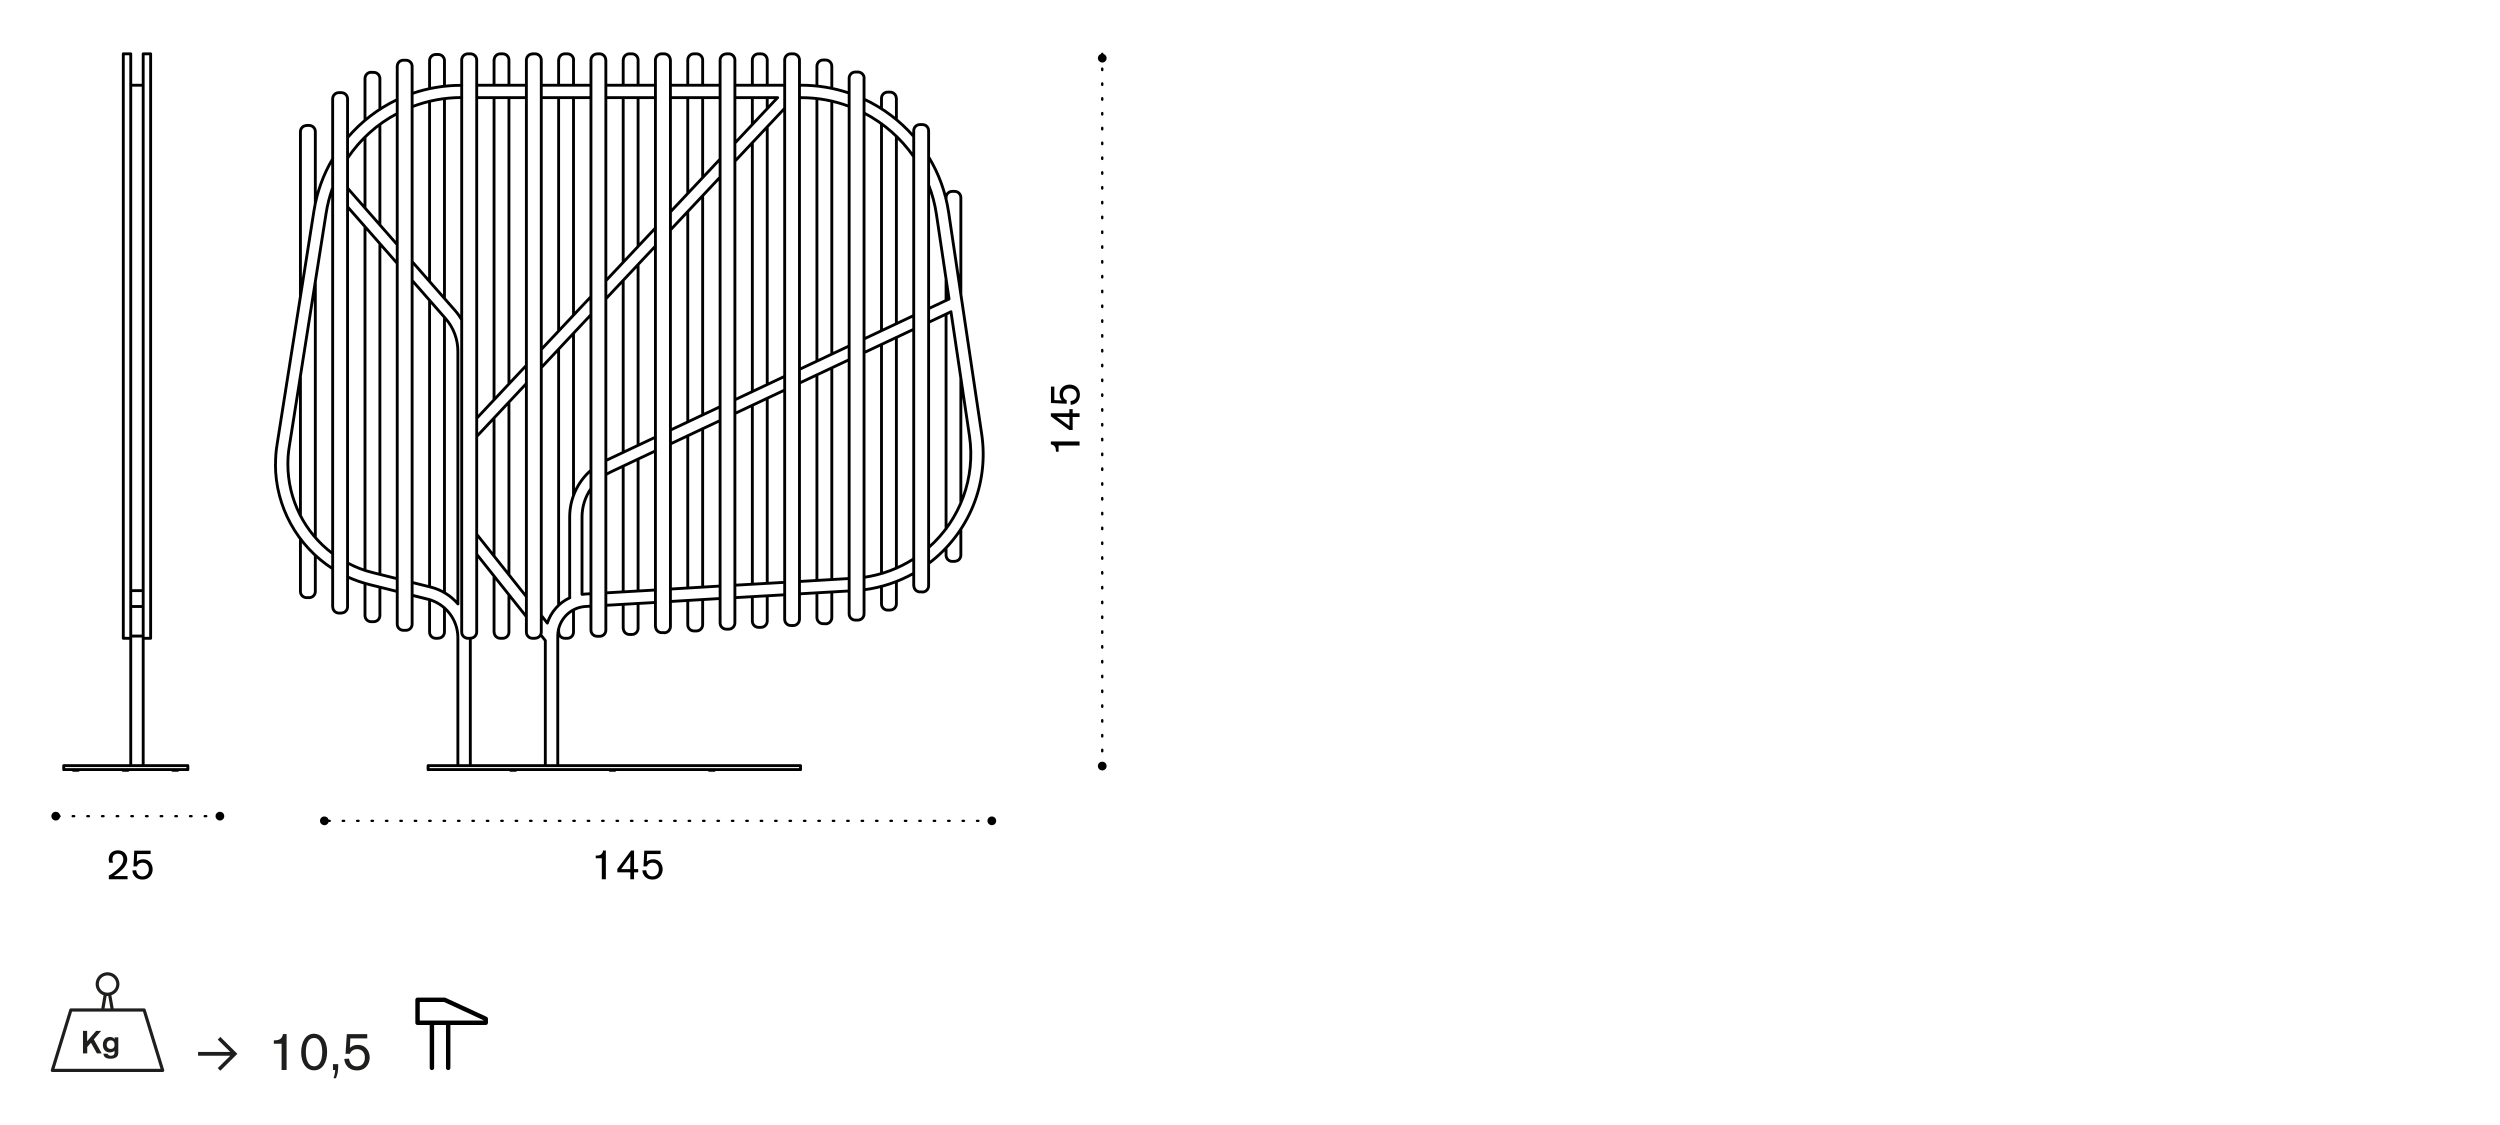 <?xml version="1.0" encoding="utf-8"?>
<!-- Generator: Adobe Illustrator 25.3.1, SVG Export Plug-In . SVG Version: 6.00 Build 0)  -->
<svg version="1.1" id="Livello_1" xmlns="http://www.w3.org/2000/svg" xmlns:xlink="http://www.w3.org/1999/xlink" x="0px" y="0px"
	 width="235px" height="105.79px" viewBox="0 0 235 105.79" style="enable-background:new 0 0 235 105.79;" xml:space="preserve">
<style type="text/css">
	.st0{fill:none;}
	.st1{fill:none;stroke:#000000;stroke-width:0.27;stroke-linecap:round;stroke-linejoin:round;}
	.st2{fill:none;stroke:#000000;stroke-width:0.216;stroke-linecap:round;stroke-linejoin:round;stroke-dasharray:0.136,1.219;}
	.st3{fill:none;stroke:#000000;stroke-width:0.216;stroke-linecap:round;stroke-linejoin:round;stroke-dasharray:0.148,1.231;}
	.st4{fill:none;stroke:#000000;stroke-width:0.224;stroke-linecap:round;stroke-linejoin:round;stroke-dasharray:0.135,1.257;}
	.st5{fill:none;stroke:#000000;stroke-width:0.416;stroke-linecap:round;stroke-linejoin:round;}
	.st6{fill:none;stroke:#1E1E1C;stroke-width:0.3;stroke-linecap:round;stroke-linejoin:round;}
	.st7{fill:#1E1E1C;}
</style>
<polygon class="st0" points="13.46,5.06 13.46,8.01 12.29,8.01 12.29,5.06 11.59,5.06 11.59,8.1 11.59,60.09 12.21,60.09 
	12.21,71.9 5.99,71.9 5.99,72.41 17.66,72.41 17.66,71.97 13.46,71.97 13.46,60 14.16,60 14.16,5.06 "/>
<g>
	<path class="st0" d="M28.24,55.38c0,0-0.06,0.57,0.18,0.7c0.24,0.14,0.52,0.16,0.52,0.16l0.57-0.22l0.13-0.37v-0.52l-0.02-1.09
		h-1.39L28.24,55.38z"/>
	<path class="st0" d="M31.28,56.76c0,0-0.06,0.57,0.18,0.7c0.24,0.14,0.52,0.17,0.52,0.17l0.57-0.22l0.13-0.37v-0.52l-0.02-1.09
		h-1.39L31.28,56.76z"/>
	<path class="st0" d="M34.31,57.62c0,0-0.06,0.57,0.18,0.7c0.24,0.14,0.52,0.16,0.52,0.16l0.57-0.22l0.13-0.37v-0.52l-0.02-1.09
		H34.3L34.31,57.62z"/>
	<path class="st0" d="M37.34,58.38c0,0-0.06,0.56,0.18,0.7c0.24,0.14,0.52,0.17,0.52,0.17l0.57-0.22l0.13-0.37v-0.52l-0.02-1.09
		h-1.39L37.34,58.38z"/>
	<path class="st0" d="M40.38,59.08c0,0-0.06,0.57,0.18,0.7c0.24,0.14,0.52,0.16,0.52,0.16l0.57-0.22l0.13-0.37v-0.52l-0.02-1.09
		h-1.39L40.38,59.08z"/>
	<path class="st0" d="M43.41,59.16c0,0-0.06,0.57,0.18,0.7c0.24,0.14,0.52,0.17,0.52,0.17l0.57-0.22l0.13-0.37v-0.52l-0.02-1.09
		h-1.39L43.41,59.16z"/>
	<path class="st0" d="M46.45,59.16c0,0-0.06,0.57,0.18,0.7c0.24,0.14,0.52,0.17,0.52,0.17l0.57-0.22l0.13-0.37v-0.52l-0.02-1.09
		h-1.39L46.45,59.16z"/>
	<path class="st0" d="M49.48,59.16c0,0-0.06,0.57,0.18,0.7c0.24,0.14,0.52,0.17,0.52,0.17l0.57-0.22l0.13-0.37v-0.52l-0.02-1.09
		h-1.39L49.48,59.16z"/>
	<path class="st0" d="M52.52,59.16c0,0-0.06,0.57,0.18,0.7c0.24,0.14,0.52,0.17,0.52,0.17l0.57-0.22l0.13-0.37v-0.52l-0.02-1.09
		h-1.39L52.52,59.16z"/>
	<path class="st0" d="M55.55,58.99c0,0-0.06,0.57,0.18,0.7c0.24,0.14,0.52,0.16,0.52,0.16l0.57-0.22l0.13-0.37v-0.52l-0.02-1.09
		h-1.39L55.55,58.99z"/>
	<path class="st0" d="M58.59,58.79c0,0-0.06,0.56,0.18,0.7c0.24,0.14,0.52,0.17,0.52,0.17l0.57-0.22l0.13-0.37v-0.52l-0.02-1.09
		h-1.39L58.59,58.79z"/>
	<path class="st0" d="M61.62,58.7c0,0-0.06,0.57,0.18,0.7c0.24,0.14,0.52,0.17,0.52,0.17l0.57-0.22l0.13-0.37v-0.52L63,57.37h-1.39
		L61.62,58.7z"/>
	<path class="st0" d="M64.66,58.45c0,0-0.06,0.57,0.18,0.7c0.24,0.14,0.52,0.17,0.52,0.17l0.57-0.22l0.13-0.37v-0.52l-0.02-1.09
		h-1.39L64.66,58.45z"/>
	<path class="st0" d="M67.69,58.21c0,0-0.06,0.57,0.18,0.7c0.24,0.14,0.52,0.17,0.52,0.17l0.57-0.22l0.13-0.37v-0.52l-0.02-1.09
		h-1.39L67.69,58.21z"/>
	<path class="st0" d="M70.72,58.21c0,0-0.06,0.57,0.18,0.7c0.24,0.14,0.52,0.17,0.52,0.17l0.57-0.22l0.13-0.37v-0.52l-0.02-1.09
		h-1.39L70.72,58.21z"/>
	<path class="st0" d="M73.76,57.94c0,0-0.06,0.56,0.18,0.7c0.24,0.14,0.52,0.17,0.52,0.17l0.57-0.22l0.13-0.37V57.7l-0.02-1.09
		h-1.39L73.76,57.94z"/>
	<path class="st0" d="M76.79,57.82c0,0-0.06,0.57,0.18,0.7c0.24,0.14,0.52,0.16,0.52,0.16l0.57-0.22l0.13-0.37v-0.52l-0.02-1.09
		h-1.39L76.79,57.82z"/>
	<path class="st0" d="M79.83,57.47c0,0-0.06,0.56,0.18,0.7c0.24,0.14,0.52,0.17,0.52,0.17l0.57-0.22l0.13-0.37v-0.52l-0.02-1.09
		h-1.39L79.83,57.47z"/>
	<path class="st0" d="M82.86,56.5c0,0-0.06,0.57,0.18,0.7c0.24,0.14,0.52,0.16,0.52,0.16l0.57-0.22l0.13-0.37v-0.52l-0.02-1.09
		h-1.39L82.86,56.5z"/>
	<path class="st0" d="M85.89,54.75c0,0-0.06,0.57,0.18,0.7c0.24,0.14,0.52,0.17,0.52,0.17l0.57-0.22l0.13-0.37v-0.52l-0.01-1.09
		h-1.39L85.89,54.75z"/>
	<path class="st0" d="M88.93,51.9c0,0-0.06,0.57,0.18,0.7c0.24,0.14,0.52,0.16,0.52,0.16l0.57-0.22l0.13-0.37v-0.52l-0.02-1.09
		h-1.39L88.93,51.9z"/>
	<path class="st0" d="M72.12,10.22v-1l0.95-0.01l-0.02,0.03L72.12,10.22z M69.08,13.43V9.24l1.46,0l0.18,0v2.46L69.08,13.43z
		 M66.08,16.65l-0.03,0.04V9.23l1.63,0v5.7L66.08,16.65z M63.02,19.93V9.22l1.64,0v8.96L63.02,19.93z M59.98,23.18V9.22l1.63,0
		v12.21L59.98,23.18z M56.95,26.43V9.21l1.63,0v15.46L56.95,26.43z M53.91,29.67V9.2l1.63,0v18.71L53.91,29.67z M50.76,33.04V9.19
		l1.75,0v21.97L50.76,33.04z M47.84,36.16V9.19l1.52,0v25.35L47.84,36.16z M44.92,39.28V9.18l1.52,0v28.48L44.92,39.28z
		 M43.41,30.07l-1.63-1.88V9.32l0.27-0.04l1.29-0.1h0.19v25.03L43.41,30.07z M41.78,55.92V29.87L42.59,31l0.46,1.43v24.19
		L41.78,55.92z M38.62,54.74V26.27l1.75,1.97v26.92L38.62,54.74z M35.71,53.98V22.99l1.52,1.71v29.7L35.71,53.98z M33.85,53.46
		l-1.06-0.58V19.72l1.52,1.7v32.17L33.85,53.46z M31.27,52.04l-1.63-1.58V26.03l0.17-1.12l0.83-4.78l0.6-2.45l0.14-0.28v34.71
		L31.27,52.04z M27.87,47.55l-0.74-2.41l-0.07-1.93l1.14-7.61l0.04-0.27v13.02L27.87,47.55z M34.31,12.92v6.69l-1.52-1.74v-3.13
		L34.31,12.92z M37.22,10.73v12.23l-1.52-1.74v-9.56L37.22,10.73z M40.37,9.55v17.03l-1.75-2.01V10.16l0.88-0.36l0.55-0.2
		L40.37,9.55z M90.51,28.9l-0.12-0.8l-0.07-0.45v-7.88l0.01-0.67v-0.52l-0.13-0.37L89.63,18c0,0-0.28,0.03-0.52,0.16
		c-0.14,0.08-0.18,0.33-0.18,0.5c-0.03-0.09-0.05-0.18-0.08-0.27c-0.34-1.05-1.37-3.33-1.37-3.33l-0.19-0.25v-1.19h-0.01l0.01-0.78
		v-0.52l-0.13-0.37l-0.57-0.22c0,0-0.28,0.03-0.52,0.16c-0.24,0.14-0.18,0.7-0.18,0.7l0,0.34l-1.63-1.58v-1.03l0.01-0.59V9.21
		l-0.13-0.37l-0.57-0.22c0,0-0.28,0.03-0.52,0.16c-0.24,0.14-0.18,0.7-0.18,0.7l0,0.75h-0.01v0.05l-0.67-0.47l-0.96-0.45V8.49h0
		l0.01-0.62V7.35L81.1,6.98l-0.57-0.21c0,0-0.28,0.03-0.52,0.16c-0.24,0.14-0.18,0.7-0.18,0.7l0,0.86h0v0.22l-1.63-0.35V7.28
		l0.01-0.5V6.26l-0.13-0.37l-0.57-0.22c0,0-0.28,0.03-0.52,0.17c-0.24,0.13-0.18,0.7-0.18,0.7l0,0.14h-0.01v1.44l-1.64-0.06V7.03
		h-0.01l0.01-0.87V5.64l-0.13-0.37l-0.57-0.22c0,0-0.28,0.03-0.52,0.16c-0.24,0.14-0.18,0.7-0.18,0.7l0,1.11h0v0.98h-1.63V7.03
		h-0.01l0.01-0.87V5.64l-0.13-0.37l-0.57-0.22c0,0-0.28,0.03-0.52,0.16c-0.24,0.14-0.18,0.7-0.18,0.7l-0.01,1.11h0v0.98h-1.63V7.03
		h-0.01l0.01-0.87V5.64l-0.13-0.37l-0.57-0.22c0,0-0.28,0.03-0.52,0.16c-0.24,0.14-0.18,0.7-0.18,0.7l-0.01,1.11v0.09l0,0.13h0v0.76
		h-1.63v-1h-0.01l0.02-0.85V5.64l-0.13-0.37l-0.57-0.22c0,0-0.28,0.03-0.52,0.16c-0.24,0.14-0.18,0.7-0.18,0.7l0,1.33h0v0.76h-1.64
		v-1h-0.01l0.01-0.85V5.64l-0.13-0.37l-0.57-0.22c0,0-0.28,0.03-0.52,0.16c-0.24,0.14-0.18,0.7-0.18,0.7l-0.01,1.33v0.76h-1.63v-1
		h-0.01l0.01-0.85V5.64l-0.13-0.37l-0.57-0.22c0,0-0.28,0.03-0.52,0.16c-0.24,0.14-0.18,0.7-0.18,0.7l-0.01,1.33h0.01v0.76h-1.63v-1
		h-0.01l0.01-0.85V5.64l-0.13-0.37l-0.57-0.22c0,0-0.28,0.03-0.52,0.16c-0.24,0.14-0.18,0.7-0.18,0.7l-0.01,1.33h0v0.76h-1.63v-1
		H53.9l0.01-0.85V5.64l-0.13-0.37l-0.57-0.22c0,0-0.28,0.03-0.52,0.16c-0.24,0.14-0.18,0.7-0.18,0.7l0,1.33h0v0.76h-1.75V7.26h0.1
		l0.02-1.09V5.64l-0.13-0.37l-0.57-0.22c0,0-0.28,0.03-0.52,0.16c-0.24,0.14-0.18,0.7-0.18,0.7l-0.01,1.09h-0.11v1h-1.52v-1h-0.01
		l0.01-0.85V5.64l-0.13-0.37l-0.57-0.22c0,0-0.28,0.03-0.52,0.16c-0.24,0.14-0.18,0.7-0.18,0.7l-0.01,1.33h0v0.76h-1.52v-1H44.8
		l0.01-0.85V5.64l-0.13-0.37l-0.57-0.22c0,0-0.28,0.03-0.52,0.16c-0.24,0.14-0.18,0.7-0.18,0.7l-0.01,1.33h0.12v0.76h-0.19
		l-1.56,0.05V7.02h-0.01l0.01-0.77V5.73l-0.13-0.37l-0.57-0.22c0,0-0.28,0.03-0.52,0.17C40.32,5.44,40.38,6,40.38,6l-0.01,1.33h0
		v0.92l-1.2,0.4l-0.01-0.03l-0.33,0.14l-0.21,0.07V7.9h0.1l0.02-1.09V6.29l-0.13-0.37L38.04,5.7c0,0-0.28,0.03-0.52,0.16
		c-0.24,0.14-0.18,0.7-0.18,0.7l0,0.45h-0.12v2.43L36.85,9.6l-1.15,0.77V8.71H35.7l0.01-0.8V7.38l-0.13-0.37L35.01,6.8
		c0,0-0.28,0.03-0.52,0.17c-0.24,0.13-0.18,0.7-0.18,0.7L34.3,8.99h0v2.32l0,0l-1.52,1.46v-2.3h-0.12l0.01-0.66V9.29l-0.13-0.37
		l-0.57-0.22c0,0-0.28,0.03-0.52,0.16c-0.24,0.13-0.18,0.7-0.18,0.7l-0.01,1.33h0.12v3.86L31.22,15l-0.71,1.42l-0.48,1.26
		l-0.39,1.41v-5.47h-0.01l0.01-0.72v-0.52l-0.13-0.37l-0.57-0.21c0,0-0.28,0.02-0.52,0.16c-0.24,0.13-0.18,0.7-0.18,0.7l-0.01,1.33
		h0.01v13.66L27.74,31l-1.85,11.81l0.07,2.11l0.39,1.97l0.7,1.83l1.09,1.81l0.09,0.11v4.2h1.4v-2.71l1.5,1.24l0.25,0.13v2.23h1.4
		v-1.54l0.91,0.45l0.6,0.16v2.01h1.4v-1.65l0.47,0.12l1.05,0.25v2.1h1.4v-1.76l0.36,0.08l1.39,0.44v1.77h1.4v-0.97l0.19,0.14
		l0.61,0.81L43,59.35v1.44l0.05,11.18h-2.8v0.38h35.01v-0.38H44.23V58.85l-0.01-0.01l-0.02-0.68h0.72V40.83l1.52-1.61v18.94h1.4
		V37.73l1.52-1.61v22.04h1.4V34.63l1.75-1.86v25.39h1.4V31.27l1.63-1.73v28.61h1.4V28.05l1.63-1.73v32.15h1.4V24.82l1.63-1.74v35.37
		h1.4V21.6l1.64-1.73v38.6h1.4V18.37l1.63-1.74v40.3h1.4V15.15l1.63-1.73v43.52h1.4V11.92l1.61-1.71l0.03-0.04v46.76h1.4V9.19
		l1.64,0.08v47.66h1.4V9.58l1.58,0.38l0.06,0.03v46.55h1.4V10.68l0.81,0.4l0.82,0.59v43.89h1.4V12.8l1.36,1.49l0.27,0.47v40.08h1.4
		V17.21l0.68,2.49l0.95,6.06v24.95h1.4V29.22L90.51,28.9z"/>
</g>
<path class="st0" d="M91.13,44.42l-0.4,1.93l-0.69,1.55l-0.86,1.45l-1.44,1.73l-1.85,1.44l-2.21,1.11l-1.86,0.51l-1.98,0.21
	L70,54.92l-15.29,0.93L54.7,48.9l0.02-1.16l0.42-1.07l0.41-0.71l0.57-0.72l0.98-0.71l32.26-15.22l1.91,13.06L91.13,44.42z
	 M92.15,39.9l-1.89-12.52l-0.98,0.73L56.95,43.22l-1.43,1.05l-1.47,1.96l-0.48,1.89l0.05,3.08l-0.06,3.78l-0.02,1.32l-1.12,0.61
	L51.69,58l-0.24,0.63l-7.22-8.91l0.29,2.12l0.39,0.38l6.35,7.98v11.95h1.17V59.66l0.22-0.94l0.77-1.06l1.01-0.55l1.41-0.23
	l21.53-1.17l3.85-0.26l1.72-0.36l2.24-0.83l2.5-1.59l1.83-1.81l0.98-1.37l0.77-1.43l0.7-1.92l0.38-1.94l0.09-1.84L92.15,39.9z"/>
<g>
	<path class="st1" d="M8.09,72.34h7.47 M15.56,71.97H8.09 M17.66,72.34h-2.1 M8.09,72.34h-2.1 M8.09,71.97h-2.1 M17.66,71.97h-2.1
		 M13.46,8.49v0.02 M13.46,8.52L13.46,8.52 M13.46,11.46v0.03 M13.46,11.51v0.03 M13.46,11.56v0.04 M13.46,11.62v0.01 M13.46,12.02
		v0.01 M13.46,12.06v0.03 M13.46,12.11v0.02 M13.46,12.19v0.02 M13.46,12.23v0.03 M13.46,12.34v0.05 M13.46,12.64v0.05 M13.46,13.12
		v0.03 M13.46,13.18v0.04 M13.46,13.27v0.03 M13.46,13.33L13.46,13.33 M13.46,14.01v0.06 M13.46,14.24v0.03 M13.46,15.32v0.03
		 M13.46,16.43v0.01 M13.46,16.49v0.05 M13.46,16.58L13.46,16.58 M13.46,17.5v0.01 M13.46,17.54L13.46,17.54 M13.46,17.57
		L13.46,17.57 M13.46,17.61v0.07 M13.46,17.72L13.46,17.72 M13.46,17.75L13.46,17.75 M13.46,17.78L13.46,17.78 M13.46,17.82
		L13.46,17.82 M13.46,17.86L13.46,17.86 M13.46,40.82v0.04 M13.46,40.98V41 M13.46,41.59L13.46,41.59 M13.46,41.67L13.46,41.67
		 M13.46,41.75L13.46,41.75 M13.46,41.82L13.46,41.82 M13.46,41.89L13.46,41.89 M13.46,42.01v0.04 M13.46,42.11v0.02 M13.46,42.2
		L13.46,42.2 M13.46,42.28L13.46,42.28 M13.46,43.06L13.46,43.06 M13.46,43.15L13.46,43.15 M13.46,43.17v0.01 M13.46,43.26v0.04
		 M13.46,43.37v0.01 M13.46,43.45v0.01 M13.46,43.53v0.01 M13.46,43.57v0.01 M13.46,43.61v0.01 M13.46,43.69v0.01 M13.46,43.73
		L13.46,43.73 M13.46,43.9v0.04 M13.46,44v0.03 M13.46,44.09v0.02 M13.46,44.13L13.46,44.13 M13.46,44.17v0.01 M13.46,44.33v0.01
		 M13.46,44.55v0.04 M13.46,44.65v0.02 M13.46,44.7L13.46,44.7 M13.46,44.74v0.01 M13.46,44.82v0.01 M13.46,44.91L13.46,44.91
		 M13.46,44.98v0.01 M13.46,45.22v0.01 M13.46,45.3v0.02 M13.46,45.38v0.01 M13.46,45.42v0.01 M13.46,45.47L13.46,45.47
		 M13.46,45.55v0.01 M13.46,45.63v0.01 M13.46,45.65v0.04 M13.46,45.85v0.04 M13.46,45.91v0.01 M13.46,45.95v0.02 M13.46,46.04v0.01
		 M13.46,46.13L13.46,46.13 M13.46,46.16L13.46,46.16 M13.46,46.2v0.01 M13.46,46.28v0.01 M13.46,46.32L13.46,46.32 M13.46,46.5
		v0.04 M13.46,46.61L13.46,46.61 M13.46,46.69L13.46,46.69 M13.46,46.77v0.01 M13.46,47.01v0.04 M13.46,47.16v0.02 M13.46,47.25
		v0.01 M13.46,47.34L13.46,47.34 M13.46,47.42L13.46,47.42 M13.46,47.64v0.04 M13.46,47.8v0.02 M13.46,47.9L13.46,47.9 M13.46,47.98
		L13.46,47.98 M13.46,48.06L13.46,48.06 M13.46,48.27v0.03 M13.46,49.63v0.03 M13.46,52.97v0.01 M13.46,53v0.05 M13.46,53.05v0.02
		 M13.46,53.11v0.03 M13.46,53.22L13.46,53.22 M13.46,53.32L13.46,53.32 M13.46,53.37L13.46,53.37 M13.46,53.4v0.04 M13.46,53.45
		v0.01 M13.46,53.46L13.46,53.46 M13.46,53.49v0.04 M13.46,53.55L13.46,53.55 M13.46,53.6L13.46,53.6 M13.46,53.63v0.01
		 M13.46,53.67L13.46,53.67 M13.46,53.71v0.01 M13.46,53.73L13.46,53.73 M13.46,53.76L13.46,53.76 M13.46,53.78L13.46,53.78
		 M13.46,53.8v0.03 M13.46,53.85L13.46,53.85 M13.46,53.9L13.46,53.9 M13.46,53.94L13.46,53.94 M13.46,53.98L13.46,53.98
		 M13.46,54.02L13.46,54.02 M13.46,54.06L13.46,54.06 M13.46,54.1v0.01 M13.46,54.13L13.46,54.13 M13.46,54.14v0.02 M13.46,54.17
		v0.01 M13.46,54.21L13.46,54.21 M13.46,54.25L13.46,54.25 M13.46,54.39L13.46,54.39 M13.46,54.41v0.03 M13.46,54.45L13.46,54.45
		 M13.46,54.53L13.46,54.53 M13.46,54.55L13.46,54.55 M12.34,8.01h1.07 M12.33,8.01c-0.02,0-0.04,0.02-0.04,0.05 M12.29,9.37v0.31
		 M12.29,9.68v0.07 M12.29,9.75v0.04 M12.29,9.79v0.32 M12.29,10.11v0.21 M12.29,10.33v0.23 M12.29,10.55v0.33 M12.29,10.88v0.3
		 M12.29,11.18v0.26 M12.29,11.44v0.26 M12.29,14.86v2.89 M12.29,17.75v0.57 M12.29,18.32v1.63 M12.29,40.82v12.09 M13.46,71.97V60
		 M14.16,60h-0.7 M13.46,48.3v0.87 M12.29,56.97L12.29,56.97 M13.46,56.97c0,0.03-0.02,0.05-0.05,0.05 M12.34,57.01
		c-0.02,0-0.04-0.02-0.05-0.04 M12.34,55.52h1.07 M12.29,55.47L12.29,55.47 M12.29,55.48L12.29,55.48 M12.29,55.48L12.29,55.48
		 M12.29,55.49C12.29,55.49,12.29,55.49,12.29,55.49 M12.29,55.49L12.29,55.49 M12.29,55.49L12.29,55.49 M12.32,55.52
		c0.01,0,0.01,0,0.02,0 M12.32,55.52L12.32,55.52 M12.32,55.52C12.31,55.51,12.31,55.51,12.32,55.52 M12.31,55.51
		C12.31,55.51,12.31,55.51,12.31,55.51 M12.31,55.51c-0.01,0-0.01-0.01-0.01-0.01 M12.29,55.49L12.29,55.49 M12.34,57.01h1.07
		 M13.46,18.58v9.5 M52.43,59.76v0.03 M13.41,55.52c0.02,0,0.04-0.02,0.05-0.04 M13.46,46.33v0.15 M13.46,46.54v0.02 M13.46,46.58
		v0.03 M13.46,46.62v0.02 M13.46,46.66v0.03 M13.46,46.7v0.03 M13.46,46.74v0.03 M13.46,46.78v0.01 M13.46,46.82v0.19 M13.46,47.05
		v0.09 M13.46,47.14v0.02 M13.46,47.18v0.03 M13.46,47.22v0.03 M13.46,47.27v0.02 M13.46,47.3v0.03 M13.46,47.35v0.02 M13.46,47.39
		v0.04 M13.46,47.42v0.21 M13.46,47.68v0.1 M13.46,47.82L13.46,47.82 M13.46,47.86v0.03 M13.46,47.9v0.04 M13.46,47.94v0.04
		 M13.46,47.98V48 M13.46,48.02v0.04 M13.46,48.06v0.03 M13.46,48.1v0.18 M13.46,49.18v0.45 M13.46,52.77v0.18 M13.46,52.95v0.02
		 M13.46,53L13.46,53 M13.46,53.05L13.46,53.05 M13.46,53.07v0.02 M13.46,53.1L13.46,53.1 M13.46,53.15v0.03 M13.46,53.18v0.05
		 M13.46,53.23v0.04 M13.46,53.27v0.05 M13.46,53.32v0.05 M13.46,53.39L13.46,53.39 M13.46,53.44L13.46,53.44 M13.46,53.49
		L13.46,53.49 M13.46,53.54v0.02 M13.46,53.56v0.04 M13.46,53.63L13.46,53.63 M13.46,53.65v0.02 M13.46,53.67v0.04 M13.46,53.72
		v0.01 M13.46,53.73v0.02 M13.46,53.76v0.02 M13.46,53.78v0.02 M13.46,53.88v0.02 M13.46,53.91v0.01 M13.46,53.95v0.03 M13.46,53.99
		V54 M13.46,54.03v0.03 M13.46,54.06v0.02 M13.46,54.11v0.03 M13.46,54.14L13.46,54.14 M13.46,54.19v0.02 M13.46,54.21v0.02
		 M13.46,54.25v0.03 M13.46,54.29v0.02 M13.46,54.32L13.46,54.32 M12.29,55.48L12.29,55.48 M13.46,54.36v0.02 M13.46,54.39v0.01
		 M13.46,54.47v0.06 M13.46,54.54v0.01 M13.46,54.56v0.04 M12.33,8.01L12.33,8.01 M12.29,20.12v7.98 M12.29,52.91L12.29,52.91
		 M12.29,9.75L12.29,9.75 M12.29,14.84v0.03 M12.29,19.96v0.17 M12.29,28.1v12.72 M13.44,59.79h-0.03 M12.34,59.79h1.07
		 M12.34,59.79h-0.01 M12.3,59.79L12.3,59.79 M12.3,59.79L12.3,59.79 M12.3,59.79L12.3,59.79 M12.3,59.79L12.3,59.79 M12.29,59.79
		L12.29,59.79 M12.29,59.79L12.29,59.79 M12.29,59.81v12.16 M13.44,59.79h0.01 M12.29,59.79L12.29,59.79 M12.3,59.79h0.02 M11.59,60
		h0.7 M11.59,59.81V60 M12.29,59.81v-0.34 M11.59,59.47v0.34 M12.29,59.47v-0.34 M11.59,59.14v0.34 M12.29,59.14V58.8 M11.59,58.8
		v0.34 M12.29,58.8v-0.51 M11.59,58.29v0.51 M12.29,6.77V5.65 M11.59,5.65v1.12 M12.29,5.65V5.06 M11.59,5.06v0.58 M12.29,5.06h-0.7
		 M12.29,58.29v-0.59 M11.59,57.71v0.59 M12.29,57.71v-2.06 M12.29,9.37V7.35 M11.59,7.35v4.35 M11.59,55.64v2.06 M12.29,7.35V6.77
		 M11.59,6.77v0.58 M12.29,55.64v-0.58 M11.59,55.06v0.58 M12.29,55.06v-2.14 M12.29,14.84v-2.55 M11.59,12.29v42.77 M12.29,12.29
		v-0.58 M11.59,11.71v0.58 M13.46,59.64V60 M14.16,60v-0.36 M13.46,59.31v0.34 M14.16,59.64v-0.34 M13.46,58.97v0.34 M14.16,59.31
		v-0.34 M13.46,58.63v0.34 M14.16,58.97v-0.34 M13.46,5.06v0.58 M14.16,5.06h-0.7 M14.16,5.64V5.06 M13.46,58.05v0.59 M14.16,58.63
		v-0.59 M14.16,6.22v2.43 M14.16,57.35v0.7 M13.46,58.05v-0.7 M13.46,8.36V6.22 M13.46,5.64v0.58 M14.16,6.22V5.64 M13.46,5.64
		L13.46,5.64 M13.46,56.76v0.58 M14.16,57.35v-0.58 M13.46,56.76v-2.15 M13.46,11.29V9.24 M14.16,9.24v8.75 M14.16,52.77v4
		 M13.46,8.66v0.58 M14.16,9.24V8.66 M13.46,52.18v0.58 M14.16,52.77v-0.58 M13.46,52.18v-2.53 M14.16,18.58v33.6 M13.46,17.99v0.59
		 M14.16,18.58v-0.59 M17.66,71.97v0.38 M13.46,53.49v-0.02 M13.46,53.44L13.46,53.44 M13.46,53.39v-0.02 M13.46,53.15L13.46,53.15
		 M13.46,53.1L13.46,53.1 M13.46,53v-0.01 M13.46,49.18v-0.01 M13.46,48.1v-0.02 M13.46,48.02V48 M13.46,47.94L13.46,47.94
		 M13.46,47.86v-0.03 M13.46,47.8v-0.02 M13.46,47.39v-0.02 M13.46,47.3v-0.02 M13.46,47.22L13.46,47.22 M13.46,47.14L13.46,47.14
		 M13.46,46.82V46.8 M13.46,46.74v-0.01 M13.46,46.66v-0.02 M13.46,46.58v-0.02 M13.46,46.5v-0.01 M13.46,46.33L13.46,46.33
		 M13.46,46.26v-0.03 M13.46,46.17L13.46,46.17 M13.46,46.09v-0.02 M13.46,46.01v-0.04 M13.46,45.93L13.46,45.93 M13.46,45.6
		L13.46,45.6 M13.46,45.52v-0.01 M13.46,45.44L13.46,45.44 M13.46,45.36v-0.02 M13.46,45.2v-0.02 M13.46,45.03v-0.01 M13.46,44.95
		v-0.02 M13.46,44.87v-0.01 M13.46,44.79v-0.03 M13.46,44.71L13.46,44.71 M13.46,44.63V44.6 M13.46,44.55v-0.01 M13.46,44.39v-0.02
		 M13.46,44.31v-0.01 M13.46,44.22v-0.03 M13.46,44.14L13.46,44.14 M13.46,44.06v-0.03 M13.46,43.98v-0.01 M13.46,43.74v-0.01
		 M13.46,43.66v-0.03 M13.46,43.5v-0.01 M13.46,43.42V43.4 M13.46,43.34v-0.02 M13.46,43.11v-0.02 M13.46,42.95v-0.01 M13.46,41.78
		v-0.03 M13.46,41.71v-0.03 M13.46,41.63V41.6 M13.46,41.56v-0.03 M13.46,41.26v-0.03 M13.46,41.18v-0.03 M13.46,41.11v-0.03
		 M13.46,41.04v-0.03 M13.46,40.96v-0.03 M13.46,40.89v-0.04 M13.46,8.36v0.14 M13.46,8.51L13.46,8.51 M13.46,8.52v0.14
		 M13.46,11.29v0.15 M13.46,11.49L13.46,11.49 M13.46,11.54v0.01 M13.46,11.6L13.46,11.6 M13.46,11.63v0.39 M13.46,12.03v0.01
		 M13.46,12.08v0.02 M13.46,12.13v0.06 M13.46,12.21L13.46,12.21 M13.46,12.26v0.02 M13.46,12.28v0.05 M13.46,12.39v0.24
		 M13.46,12.68v0.43 M13.46,13.15v0.03 M13.46,13.22v0.05 M13.46,13.3v0.03 M13.46,13.34v0.67 M13.46,14.07v0.17 M13.46,14.27
		L13.46,14.27 M13.46,14.3v0.1 M13.46,14.43v0.85 M13.46,15.3v0.02 M13.46,15.35L13.46,15.35 M13.46,15.36v0.06 M13.46,15.42v0.07
		 M13.46,15.51v0.05 M13.46,15.58v0.75 M13.46,16.34v0.05 M13.46,16.41v0.02 M13.46,16.45v0.02 M13.46,16.53L13.46,16.53
		 M13.46,16.55v0.02 M13.46,16.58v0.03 M13.46,16.62v0.06 M13.46,16.69v0.7 M13.46,17.4v0.06 M13.46,17.47v0.03 M13.46,17.51v0.03
		 M13.46,17.55v0.02 M13.46,17.58v0.03 M13.46,17.68v0.03 M13.46,17.72v0.03 M13.46,17.76v0.03 M13.46,17.79v0.03 M13.46,17.83v0.03
		 M13.46,17.86v0.03 M13.46,17.89V18 M13.46,28.08v12.74 M13.46,40.89v0.04 M13.46,40.96v0.02 M13.46,41L13.46,41 M13.46,41.04v0.04
		 M13.46,41.11v0.05 M13.46,41.18v0.04 M13.46,41.26v0.27 M13.46,41.56v0.04 M13.46,41.6L13.46,41.6 M13.46,41.63v0.03 M13.46,41.67
		L13.46,41.67 M13.46,41.71v0.04 M13.46,41.75L13.46,41.75 M13.46,41.78v0.03 M13.46,41.82v0.07 M13.46,41.9v0.11 M13.46,42.05v0.06
		 M13.46,42.13v0.07 M13.46,42.21v0.04 M13.46,42.25v0.03 M13.46,42.28v0.65 M13.46,42.95v0.11 M13.46,43.07v0.02 M13.46,43.11v0.04
		 M13.46,43.15v0.03 M13.46,43.19v0.08 M13.46,43.3v0.02 M13.46,43.34v0.03 M13.46,43.38v0.02 M13.46,43.42v0.03 M13.46,43.46v0.02
		 M13.46,43.5v0.03 M13.46,43.54v0.03 M13.46,43.58v0.03 M13.46,43.62v0.01 M13.46,43.66v0.03 M13.46,43.7v0.03 M13.46,43.74v0.16
		 M13.46,43.94v0.03 M13.46,43.98V44 M13.46,44.02v0.01 M13.46,44.06v0.02 M13.46,44.1v0.03 M13.46,44.14v0.02 M13.46,44.18v0.01
		 M13.46,44.22v0.07 M13.46,44.31v0.03 M13.46,44.35v0.02 M13.46,44.39v0.15 M13.46,44.55L13.46,44.55 M13.46,44.59v0.01
		 M13.46,44.63v0.02 M13.46,44.67v0.03 M13.46,44.71v0.03 M13.46,44.75v0.01 M13.46,44.79v0.03 M13.46,44.83v0.03 M13.46,44.87v0.04
		 M13.46,44.91v0.03 M13.46,44.95v0.03 M13.46,44.99v0.03 M13.46,45.03v0.14 M13.46,45.2v0.03 M13.46,45.24v0.07 M13.46,45.32v0.02
		 M13.46,45.36v0.02 M13.46,45.4v0.03 M13.46,45.44v0.03 M13.46,45.48v0.03 M13.46,45.52v0.03 M13.46,45.56v0.03 M13.46,45.6v0.03
		 M13.46,45.64L13.46,45.64 M13.46,45.68v0.16 M13.46,45.89v0.02 M13.46,45.93v0.02 M13.46,45.97L13.46,45.97 M13.46,46.01v0.03
		 M13.46,46.05v0.02 M13.46,46.09v0.04 M13.46,46.13v0.03 M13.46,46.17v0.03 M13.46,46.21L13.46,46.21 M13.46,46.26v0.03
		 M13.46,46.3v0.03 M40.38,5.7c0-0.32,0.26-0.58,0.58-0.58 M47.03,60c-0.32,0-0.58-0.26-0.58-0.58 M47.26,60h-0.23 M47.84,59.42
		c0,0.32-0.26,0.58-0.58,0.58 M47.84,59.42v-3.5 M47.84,54.04V37.79 M47.84,36.08V9.18 M47.84,8.01V5.64 M47.26,5.06
		c0.32,0,0.58,0.26,0.58,0.58 M46.44,59.42v-5.26 M46.44,52.28V39.28 M46.44,37.58V9.18 M46.44,8.01V5.64 M47.26,5.06h-0.23
		 M47.03,5.06c-0.32,0-0.58,0.26-0.58,0.58 M53.33,60H53.1 M53.91,59.42c0,0.32-0.26,0.58-0.59,0.58 M53.91,59.42v-2.09
		 M53.91,46.56V31.33 M53.91,29.62V9.18 M53.91,8.01V5.64 M53.33,5.06c0.32,0,0.59,0.26,0.59,0.58 M52.51,59.42V59.1 M52.51,56.9
		V32.82 M52.51,31.11V9.18 M52.51,8.01V5.64 M53.33,5.06H53.1 M53.1,5.06c-0.33,0-0.58,0.26-0.58,0.58 M59.17,59.64
		c-0.32,0-0.58-0.26-0.58-0.58 M59.17,59.64h0.23 M59.98,59.06c0,0.32-0.26,0.58-0.58,0.58 M59.98,59.06v-2.34 M59.98,55.55v-12.4
		 M59.98,41.86v-17 M59.98,23.15V9.18 M59.98,8.01V5.64 M59.4,5.06c0.32,0,0.58,0.26,0.58,0.58 M58.58,59.06V56.8 M58.58,55.63
		V43.81 M58.58,42.52V26.35 M58.58,24.64V9.18 M58.58,8.01V5.64 M59.4,5.06h-0.23 M59.17,5.06c-0.32,0-0.58,0.26-0.58,0.58
		 M65.23,59.31c-0.32,0-0.58-0.26-0.58-0.59 M65.23,59.31h0.23 M66.05,58.72c0,0.32-0.26,0.59-0.58,0.59 M66.05,58.72v-2.36
		 M66.05,55.19v-14.9 M66.05,39.01V18.39 M66.05,16.69V9.18 M66.05,8.01V5.64 M65.47,5.06c0.32,0,0.58,0.26,0.58,0.58 M64.65,58.72
		v-2.28 M64.65,55.28V40.95 M64.65,39.66V19.88 M64.65,18.18v-9 M64.65,8.01V5.64 M65.47,5.06h-0.23 M65.23,5.06
		c-0.32,0-0.58,0.26-0.58,0.58 M71.3,58.97c-0.32,0-0.58-0.26-0.58-0.59 M71.3,58.97h0.23 M72.12,58.38c0,0.32-0.26,0.59-0.58,0.59
		 M72.12,58.38v-2.38 M72.12,54.83v-17.4 M72.12,36.15V11.93 M72.12,10.22V9.18 M72.12,8.01V5.64 M71.54,5.06
		c0.32,0,0.58,0.26,0.58,0.58 M70.72,58.38v-2.3 M70.72,54.92V38.1 M70.72,36.81V13.42 M70.72,11.71V9.18 M70.72,8.01V5.64
		 M71.54,5.06H71.3 M71.3,5.06c-0.32,0-0.58,0.26-0.58,0.58 M77.37,58.63c-0.32,0-0.58-0.26-0.58-0.59 M77.37,58.63h0.24
		 M78.19,58.05c0,0.32-0.26,0.59-0.58,0.59 M78.19,58.05v-2.4 M78.19,54.48v-19.9 M78.19,33.29V9.5 M78.19,8.31V6.22 M77.61,5.64
		c0.32,0,0.58,0.26,0.58,0.59 M76.79,58.05v-2.32 M76.79,54.56V35.24 M76.79,33.95V9.26 M76.79,8.09V6.22 M77.37,5.64h0.24
		 M77.37,5.64c-0.32,0-0.58,0.26-0.58,0.59 M83.44,57.35c-0.32,0-0.58-0.26-0.58-0.58 M83.44,57.35h0.23 M84.26,56.76
		c0,0.33-0.26,0.58-0.58,0.58 M84.26,56.76v-2.1 M84.26,53.4V31.72 M84.26,30.43V12.8 M84.26,11.23V9.24 M83.67,8.66
		c0.32,0,0.58,0.26,0.58,0.58 M82.86,56.76v-1.64 M82.86,53.91V32.38 M82.86,31.09V11.62 M82.86,10.21V9.24 M83.44,8.66h0.23
		 M83.44,8.66c-0.32,0-0.58,0.26-0.58,0.58 M89.51,52.77c-0.32,0-0.58-0.26-0.58-0.58 M89.51,52.77h0.23 M90.32,52.18
		c0,0.33-0.26,0.58-0.58,0.58 M90.32,52.18v-2.44 M90.32,47.27V35.59 M90.32,27.68v-9.1 M89.74,17.99c0.32,0,0.58,0.26,0.58,0.59
		 M88.93,52.18v-0.67 M88.93,49.71V29.53 M88.93,28.24V26.2 M88.93,18.69v-0.11 M89.51,17.99h0.23 M89.51,17.99
		c-0.32,0-0.58,0.26-0.58,0.59 M73.15,72.34H42.34 M42.34,71.97h30.81 M40.24,71.97v0.38 M75.25,72.34h-2.1 M42.34,72.34h-2.1
		 M75.25,71.97h-2.1 M42.34,71.97h-2.1 M57.34,72.41v-0.07 M66.67,72.41v-0.07 M48,72.41v-0.07 M48.47,72.34v0.07 M67.14,72.34v0.07
		 M57.8,72.34v0.07 M40.38,55.16l0.12,0.03 M89.17,19.91c0,0.01,0,0.03,0.01,0.04 M43.04,59.95v12.02 M38.74,55.96l1.47,0.37
		 M55.02,57.01c-1.45,0.1-2.57,1.29-2.59,2.74 M75.25,71.97v0.38 M27.19,41.99l3.47-21.98 M30.66,20.01
		c0.12-0.76,0.31-1.5,0.56-2.23 M31.27,17.85l-0.06-0.06 M34.73,54.95l2.61,0.65 M40.5,55.19c0.99,0.25,1.88,0.8,2.55,1.58
		 M43.04,56.77V33.02 M13.46,54.32v0.03 M53.1,60c-0.33,0-0.58-0.26-0.58-0.58 M12.02,72.34v0.07 M11.56,72.41v-0.07 M16.69,72.34
		v0.07 M16.23,72.41v-0.07 M7.36,72.34v0.07 M6.89,72.41v-0.07 M6.89,72.41h0.47 M16.23,72.41h0.47 M11.56,72.41h0.47 M13.41,8.01
		c0.03,0,0.05,0.02,0.05,0.05 M13.46,17.89L13.46,17.89 M13.46,17.75L13.46,17.75 M13.46,17.61L13.46,17.61 M13.46,17.54
		L13.46,17.54 M13.46,17.47L13.46,17.47 M13.46,17.4L13.46,17.4 M13.46,16.69v-0.01 M13.46,16.62L13.46,16.62 M13.46,16.55v-0.01
		 M13.46,16.48v-0.01 M13.46,16.41V16.4 M13.46,16.34v-0.02 M13.46,15.58v-0.02 M13.46,15.51v-0.02 M13.46,15.42L13.46,15.42
		 M13.46,15.36L13.46,15.36 M13.46,15.3v-0.02 M13.46,14.43v-0.03 M13.46,14.3v-0.03 M13.46,13.18L13.46,13.18 M13.46,13.12
		L13.46,13.12 M13.46,12.34L13.46,12.34 M13.46,12.28L13.46,12.28 M13.46,12.23v-0.01 M13.46,12.11V12.1 M13.46,12.06v-0.01
		 M13.46,11.62v-0.01 M13.46,11.56v-0.01 M13.46,11.51V11.5 M13.46,11.46v-0.01 M13.46,8.52L13.46,8.52 M13.46,54.61V54.6
		 M13.46,54.47v-0.02 M13.46,54.45v-0.01 M13.46,54.39v-0.02 M13.46,54.32V54.3 M13.46,54.25v-0.02 M13.46,54.19v-0.01 M13.46,54.17
		v-0.01 M13.46,54.1v-0.02 M13.46,54.02V54 M13.46,53.94v-0.02 M13.46,53.88v-0.02 M13.46,53.85v-0.02 M13.46,53.63v-0.02
		 M61.62,8.01h-4.67 M55.55,8.01h-4.67 M49.48,8.01h-4.67 M43.41,8.01h-0.07 M75.32,8.01c1.53,0,3.05,0.25,4.5,0.74 M81.22,9.32
		c1.78,0.83,3.38,2.03,4.67,3.51 M87.29,14.75c0.97,1.59,1.61,3.36,1.88,5.21 M92.28,40.81l-3.11-20.86 M92.28,40.81
		c0.34,2.29,0.06,4.63-0.82,6.77c-0.88,2.14-2.32,4-4.17,5.39 M85.89,53.89c-1.44,0.81-3.03,1.34-4.67,1.55 M55.04,57.01l0.5-0.03
		 M56.95,56.9l4.67-0.27 M63.02,56.54l4.67-0.28 M69.08,56.18l4.67-0.27 M75.15,55.82l4.67-0.27 M35.02,53.82
		c-0.82-0.2-1.59-0.5-2.34-0.9 M31.27,52.04c-2.65-1.98-4.21-5.1-4.21-8.41 M35.02,53.82l2.32,0.58 M38.74,54.75l1.76,0.44
		 M40.21,56.32c1.66,0.42,2.83,1.91,2.83,3.62 M29.51,19.83l-3.47,21.98 M26.04,41.81c-0.1,0.6-0.14,1.21-0.14,1.82 M44.21,71.97V60
		 M75.32,9.18h-0.17 M73.75,10.19l-4.67,4.97 M67.69,16.65l-4.67,4.97 M61.62,23.12l-4.67,4.97 M55.55,29.58l-4.67,4.98
		 M49.48,36.05l-4.67,4.98 M53.55,48.6c0-1.69,0.73-3.29,2-4.4 M56.95,43.29l4.67-2.2 M63.02,40.43l4.67-2.2 M69.08,37.58l4.67-2.2
		 M75.15,34.72l4.67-2.2 M81.22,31.86l4.67-2.2 M87.29,29.01l1.92-0.9 M89.21,28.1l-1.19-7.98 M75.32,9.18
		c1.54,0,3.06,0.28,4.5,0.82 M81.22,10.62c1.87,0.97,3.47,2.38,4.67,4.11 M87.29,17.38c0.35,0.89,0.59,1.8,0.73,2.74 M40.52,55.2
		c-0.01,0-0.02-0.01-0.02-0.01 M41.88,29.94c0.75,0.85,1.16,1.95,1.16,3.08 M41.88,29.94l-3.14-3.58 M37.34,24.76l-4.67-5.32
		 M32.67,17.68l4.67,5.32 M38.74,24.59l4.02,4.58 M42.76,29.17c0.25,0.28,0.46,0.58,0.65,0.9 M44.81,39.32l4.67-4.98 M50.88,32.85
		l4.67-4.97 M56.95,26.39l4.67-4.97 M63.02,19.92l4.67-4.97 M69.08,13.45l4.01-4.27 M73.1,9.18h-4.01 M67.69,9.18h-4.67 M61.62,9.18
		h-4.67 M55.55,9.18h-4.67 M49.48,9.18h-4.67 M43.41,9.18h-0.07 M32.67,14.87c1.18-1.76,2.78-3.21,4.67-4.2 M38.74,10.03
		c1.47-0.56,3.03-0.86,4.6-0.86 M91.13,40.98l-1.74-11.68 M89.39,29.31l-2.1,0.99 M85.89,30.95l-4.67,2.2 M79.82,33.81l-4.67,2.2
		 M73.75,36.67l-4.67,2.2 M67.69,39.53l-4.67,2.2 M61.62,42.38l-4.22,1.99 M54.71,48.6c0-0.95,0.29-1.88,0.83-2.66 M56.95,44.61
		c0.15-0.09,0.3-0.17,0.45-0.24 M54.71,48.6v7.27 M54.98,55.84l0.57-0.03 M56.95,55.73l4.67-0.27 M63.02,55.37l4.67-0.28
		 M69.08,55.01l4.67-0.27 M75.15,54.66l4.67-0.28 M91.13,40.98c0.58,3.92-0.86,7.87-3.84,10.49 M85.89,52.53
		c-1.41,0.91-3.01,1.5-4.67,1.74 M34.73,54.95l2.61,0.65 M38.74,55.95l1.47,0.37 M51.26,71.97V60.21 M53.55,55.93V48.6 M54.71,55.86
		L54.71,55.86 M52.43,71.97V59.78 M55.02,57.01c0.01,0,0.02,0,0.03,0 M53.55,55.93l0.01,0.27 M32.67,57.04
		c0,0.32-0.26,0.58-0.58,0.58 M31.86,57.63h0.23 M31.86,57.63c-0.32,0-0.58-0.26-0.58-0.58 M31.27,9.29v47.75 M31.27,9.29
		c0-0.32,0.26-0.58,0.58-0.58 M32.67,9.29v47.75 M32.09,8.71c0.32,0,0.58,0.26,0.58,0.58 M31.86,8.71h0.23 M38.74,58.67
		c0,0.32-0.26,0.58-0.58,0.58 M37.92,59.25h0.23 M37.92,59.25c-0.32,0-0.58-0.26-0.58-0.58 M37.34,6.24v52.43 M37.34,6.24
		c0-0.33,0.26-0.58,0.58-0.58 M38.74,6.24v52.43 M38.16,5.66c0.32,0,0.58,0.26,0.58,0.58 M37.92,5.66h0.23 M43.99,60
		c-0.32,0-0.59-0.26-0.59-0.58 M43.99,60h0.24 M44.81,59.41c0,0.32-0.26,0.58-0.58,0.58 M44.81,5.65v53.77 M44.23,5.06
		c0.32,0,0.58,0.26,0.58,0.58 M43.99,5.06h0.24 M43.99,5.06c-0.16,0-0.31,0.06-0.42,0.17c-0.06,0.06-0.1,0.12-0.13,0.2
		c-0.01,0.04-0.02,0.07-0.03,0.11c0,0.02-0.01,0.03-0.01,0.05c0,0.01,0,0.02,0,0.03v0.01v0.01c0,0.59,0,1.18,0,1.77v4.15v6.84v13.67
		v27.35 M50.88,59.41c0,0.32-0.26,0.58-0.58,0.58 M50.06,60h0.23 M50.06,60c-0.33,0-0.58-0.26-0.58-0.58 M49.48,5.65v53.77
		 M49.48,5.65c0-0.32,0.26-0.58,0.58-0.58 M50.88,5.65v53.77 M50.3,5.06c0.32,0,0.58,0.26,0.58,0.58 M50.06,5.06h0.23 M56.95,59.23
		c0,0.33-0.26,0.58-0.58,0.58 M56.36,59.81h-0.23 M56.13,59.81c-0.32,0-0.58-0.26-0.58-0.58 M55.55,5.65v53.58 M55.55,5.65
		c0-0.32,0.26-0.58,0.58-0.58 M56.95,5.65v53.58 M56.36,5.06c0.32,0,0.58,0.26,0.58,0.58 M56.13,5.06h0.23 M62.2,59.47
		c-0.32,0-0.58-0.26-0.58-0.59 M62.43,59.47H62.2 M63.02,58.89c0,0.32-0.26,0.59-0.58,0.59 M63.02,5.65v53.24 M62.43,5.06
		c0.32,0,0.58,0.26,0.58,0.58 M62.2,5.06h0.23 M62.2,5.06c-0.16,0-0.3,0.06-0.42,0.17c-0.06,0.06-0.1,0.12-0.13,0.2
		c-0.01,0.04-0.02,0.07-0.03,0.11c0,0.02,0,0.03-0.01,0.05c0,0.01,0,0.02,0,0.03v0.01v0.01c0,0.58,0,1.17,0,1.75v4.11v6.77v13.54
		v27.08 M69.08,58.55c0,0.32-0.26,0.59-0.58,0.59 M68.5,59.14h-0.23 M68.27,59.14c-0.32,0-0.58-0.26-0.58-0.59 M67.69,5.65v52.91
		 M67.69,5.65c0-0.32,0.26-0.58,0.58-0.58 M69.08,5.65v52.91 M68.5,5.06c0.32,0,0.58,0.26,0.58,0.58 M68.27,5.06h0.23 M74.34,58.8
		c-0.32,0-0.58-0.26-0.58-0.59 M74.57,58.8h-0.23 M75.15,58.21c0,0.32-0.26,0.59-0.58,0.59 M75.15,5.65v52.57 M74.57,5.06
		c0.32,0,0.58,0.26,0.58,0.58 M74.34,5.06h0.23 M74.34,5.06c-0.15,0-0.31,0.06-0.41,0.17c-0.06,0.06-0.1,0.12-0.13,0.2
		c-0.01,0.04-0.02,0.07-0.03,0.11c0,0.02,0,0.03-0.01,0.05c0,0.01,0,0.02,0,0.03v0.01v0.01c0,0.57,0,1.14,0,1.71v4.05v6.69v13.37
		v26.74 M80.4,58.29c-0.32,0-0.58-0.26-0.58-0.58 M80.64,58.29H80.4 M81.22,57.71c0,0.32-0.26,0.58-0.59,0.58 M81.22,7.35v50.36
		 M80.64,6.77c0.32,0,0.59,0.26,0.59,0.58 M80.64,6.77H80.4 M80.4,6.77c-0.15,0-0.3,0.06-0.41,0.17c-0.06,0.06-0.1,0.12-0.13,0.2
		c-0.01,0.04-0.02,0.07-0.03,0.11c0,0.02-0.01,0.04-0.01,0.06c0,0.01,0,0.02,0,0.03v0.01v0.01c0,0.54,0,1.07,0,1.61v3.89v6.41v12.82
		v25.64 M86.48,55.64c-0.32,0-0.58-0.26-0.58-0.59 M86.71,55.64h-0.23 M87.29,55.06c0,0.32-0.26,0.59-0.58,0.59 M87.29,12.29v42.77
		 M86.71,11.71c0.32,0,0.58,0.26,0.58,0.58 M86.71,11.71h-0.23 M86.48,11.71c-0.16,0-0.31,0.06-0.42,0.17
		c-0.06,0.06-0.1,0.12-0.13,0.2c-0.01,0.04-0.02,0.07-0.03,0.11c0,0.02,0,0.04-0.01,0.05v0.03v0.01v0c0,0.42,0,0.83,0,1.25v3.3v5.46
		v10.92v21.84 M29.06,11.79c0.32,0,0.58,0.26,0.58,0.58 M29.64,55.6v-3.4 M29.64,50.52V26.48 M29.64,19.12v-6.74 M29.64,55.6
		c0,0.32-0.26,0.58-0.58,0.58 M29.06,56.18h-0.24 M28.82,56.18c-0.32,0-0.58-0.26-0.58-0.58 M28.24,55.6v-4.95 M28.24,48.46V35.35
		 M28.24,27.87V12.38 M29.06,11.79h-0.24 M28.24,12.38c0-0.32,0.26-0.58,0.58-0.58 M35.12,6.8c0.32,0,0.59,0.26,0.59,0.59
		 M35.71,57.86V55.2 M35.71,53.99V22.9 M35.71,21.14V11.7 M35.71,10.28V7.38 M35.71,57.86c0,0.32-0.26,0.58-0.59,0.58 M35.12,58.44
		h-0.23 M34.89,58.44c-0.32,0-0.58-0.26-0.58-0.58 M34.31,57.86v-3.02 M34.31,53.62V21.31 M34.31,19.54V12.9 M34.31,11.31V7.38
		 M35.12,6.8h-0.23 M34.31,7.38c0-0.32,0.26-0.59,0.58-0.59 M41.19,5.12c0.33,0,0.59,0.26,0.59,0.58 M41.78,59.41v-2.27
		 M41.78,55.71V29.82 M41.78,28.05V9.27 M41.78,8.1V5.7 M41.78,59.41c0,0.32-0.26,0.58-0.59,0.58 M41.19,60h-0.23 M40.96,60
		c-0.32,0-0.58-0.26-0.58-0.58 M40.38,59.41v-3.05 M40.38,55.16V28.22 M40.38,26.45V9.53 M40.38,8.33V5.7 M41.19,5.12h-0.23
		 M5.99,71.97v0.38 M5.99,72.34h5.15 M5.99,71.97h5.15 M57.34,72.41h0.03h0.03h0.06h0.12 M66.67,72.41h0.03h0.03h0.06h0.12
		 M48,72.41h0.03h0.03h0.06h0.12 M48.23,72.41h0.23 M66.91,72.41h0.23 M57.57,72.41h0.23 M34.73,54.95
		c-0.71-0.18-1.39-0.42-2.06-0.72 M31.27,53.46c-3.35-2.15-5.38-5.85-5.38-9.83 M27.06,43.63c0-0.55,0.04-1.1,0.13-1.64
		 M54.71,55.87c0.09-0.01,0.17-0.02,0.26-0.02 M51.45,58.57c0.34-1.05,1.11-1.92,2.11-2.38 M44.81,52.1l4.67,5.87 M50.82,59.66
		l0.44,0.55 M44.81,50.22l4.67,5.87 M50.88,57.85l0.57,0.72 M29.51,19.83c0.27-1.73,0.87-3.41,1.77-4.92 M32.67,12.94
		c1.29-1.51,2.88-2.73,4.67-3.58 M38.74,8.79c1.48-0.51,3.03-0.77,4.6-0.77 M75.32,8.01h-0.16 M73.75,8.01h-4.67 M67.69,8.01h-4.67"
		/>
</g>
<line class="st2" x1="30.86" y1="77.16" x2="93.33" y2="77.16"/>
<g>
	<path d="M30.08,77.16c0-0.23,0.18-0.41,0.41-0.41c0.23,0,0.41,0.18,0.41,0.41c0,0.23-0.18,0.41-0.41,0.41
		C30.26,77.56,30.08,77.38,30.08,77.16"/>
	<path d="M92.82,77.16c0-0.23,0.18-0.41,0.41-0.41c0.23,0,0.41,0.18,0.41,0.41c0,0.23-0.18,0.41-0.41,0.41
		C93.01,77.56,92.82,77.38,92.82,77.16"/>
	<path d="M103.2,72.01c0-0.23,0.18-0.41,0.41-0.41c0.23,0,0.41,0.18,0.41,0.41c0,0.23-0.18,0.41-0.41,0.41
		C103.39,72.42,103.2,72.24,103.2,72.01"/>
	<path d="M103.2,5.47c0-0.23,0.18-0.41,0.41-0.41c0.23,0,0.41,0.18,0.41,0.41c0,0.23-0.18,0.41-0.41,0.41
		C103.39,5.87,103.2,5.69,103.2,5.47"/>
</g>
<g>
	<path d="M56.95,79.96v2.69h-0.38v-1.97H56v-0.25c0.38,0,0.62-0.08,0.69-0.48H56.95z"/>
	<path d="M59.99,81.7V82H59.6v0.65h-0.35V82h-1.22v-0.32l1.29-1.73h0.28v1.74H59.99z M59.24,81.7l0.02-1.2l-0.87,1.2H59.24z"/>
	<path d="M60.56,79.96h1.54v0.32h-1.27l-0.03,0.71c0.08-0.07,0.26-0.22,0.6-0.22c0.6,0,0.89,0.49,0.89,0.95
		c0,0.42-0.26,0.96-0.95,0.96c-0.48,0-0.9-0.27-0.96-0.86l0.36-0.02c0.03,0.26,0.18,0.58,0.59,0.58c0.37,0,0.6-0.27,0.6-0.67
		c0-0.37-0.22-0.62-0.59-0.62c-0.35,0-0.49,0.25-0.53,0.35h-0.32L60.56,79.96z"/>
</g>
<line class="st3" x1="5.45" y1="76.72" x2="20.76" y2="76.72"/>
<g>
	<path d="M20.26,76.72c0-0.23,0.18-0.41,0.41-0.41c0.23,0,0.41,0.18,0.41,0.41c0,0.22-0.18,0.41-0.41,0.41
		C20.45,77.12,20.26,76.94,20.26,76.72"/>
	<path d="M4.83,76.72c0-0.23,0.18-0.41,0.41-0.41c0.23,0,0.41,0.18,0.41,0.41c0,0.22-0.18,0.41-0.41,0.41
		C5.01,77.12,4.83,76.94,4.83,76.72"/>
</g>
<g>
	<path d="M98.79,41.5h2.69v0.38h-1.97v0.58h-0.25c0-0.38-0.08-0.62-0.48-0.69V41.5z"/>
	<path d="M100.53,38.46h0.3v0.39h0.65v0.35h-0.65v1.22h-0.32l-1.73-1.29v-0.28h1.74V38.46z M100.53,39.2l-1.2-0.02l1.2,0.87V39.2z"
		/>
	<path d="M98.79,37.88v-1.54h0.32v1.27l0.71,0.03c-0.07-0.08-0.22-0.26-0.22-0.6c0-0.6,0.49-0.89,0.95-0.89
		c0.42,0,0.96,0.26,0.96,0.95c0,0.48-0.27,0.9-0.86,0.96l-0.02-0.36c0.26-0.03,0.58-0.18,0.58-0.59c0-0.37-0.27-0.6-0.67-0.6
		c-0.37,0-0.62,0.22-0.62,0.59c0,0.35,0.25,0.49,0.35,0.53v0.32L98.79,37.88z"/>
</g>
<g>
	<path d="M11.99,82.34v0.31h-1.76v-0.34c0.32-0.16,0.6-0.4,0.86-0.64c0.27-0.25,0.5-0.54,0.5-0.9c0-0.32-0.19-0.52-0.51-0.52
		c-0.31,0-0.51,0.17-0.51,0.53c0,0.13,0.03,0.24,0.05,0.32h-0.35c-0.02-0.08-0.05-0.16-0.05-0.32c0-0.13,0.02-0.41,0.23-0.62
		c0.14-0.13,0.36-0.23,0.64-0.23c0.56,0,0.87,0.41,0.87,0.85c0,0.56-0.47,0.96-0.7,1.16c-0.2,0.17-0.24,0.19-0.56,0.41H11.99z"/>
	<path d="M12.62,79.96h1.54v0.32h-1.27l-0.03,0.71c0.08-0.07,0.26-0.22,0.6-0.22c0.6,0,0.89,0.49,0.89,0.95
		c0,0.42-0.26,0.96-0.95,0.96c-0.48,0-0.9-0.27-0.96-0.86l0.36-0.02c0.03,0.26,0.18,0.58,0.59,0.58c0.37,0,0.6-0.27,0.6-0.67
		c0-0.37-0.22-0.62-0.59-0.62c-0.35,0-0.49,0.25-0.53,0.35h-0.32L12.62,79.96z"/>
</g>
<line class="st4" x1="103.61" y1="72.01" x2="103.61" y2="5.06"/>
<path class="st5" d="M41.14,93.98h-1.89v2.16h6.41v-0.37l-3.87-1.79H41.14z M42.13,100.38v-4.2 M40.6,96.18v4.2"/>
<g>
	<g>
		<path class="st6" d="M4.92,100.62l1.74-5.68h6.89l1.74,5.68H4.92z M10.56,94.94H9.65l0.25-1.49c0.06,0.01,0.13,0.02,0.19,0.02
			c0.07,0,0.14-0.01,0.21-0.02L10.56,94.94z M9.14,92.5c0-0.53,0.43-0.96,0.97-0.96c0.53,0,0.96,0.43,0.97,0.96
			c0,0.53-0.43,0.96-0.97,0.96C9.57,93.47,9.14,93.04,9.14,92.5z"/>
	</g>
	<g>
		<path class="st7" d="M8.82,97.7l0.74,1.32H9.11l-0.56-1l-0.35,0.4v0.6H7.8V96.9h0.39v0.97l0.85-0.97h0.47L8.82,97.7z"/>
		<path class="st7" d="M11.12,97.52v1.23c0,0.3,0,0.42-0.1,0.54c-0.08,0.11-0.27,0.23-0.62,0.23c-0.54,0-0.64-0.23-0.69-0.47h0.4
			c0.03,0.09,0.09,0.19,0.31,0.19c0.18,0,0.26-0.07,0.3-0.12c0.05-0.08,0.05-0.16,0.05-0.35c-0.08,0.07-0.23,0.16-0.45,0.16
			c-0.35,0-0.65-0.24-0.65-0.72c0-0.56,0.4-0.74,0.68-0.74c0.27,0,0.38,0.15,0.43,0.2v-0.16H11.12z M10.4,97.79
			c-0.18,0-0.37,0.12-0.37,0.41c0,0.26,0.16,0.4,0.37,0.4c0.19,0,0.37-0.11,0.37-0.38C10.78,97.98,10.65,97.79,10.4,97.79z"/>
	</g>
</g>
<g>
	<path class="st7" d="M20.71,100.65l-0.24-0.25l1.17-1.16h-3.02v-0.36h3.02l-1.17-1.16l0.24-0.25l1.6,1.59L20.71,100.65z"/>
</g>
<g>
	<path class="st7" d="M26.94,97.21v3.37h-0.47v-2.47h-0.73V97.8c0.48-0.01,0.77-0.1,0.86-0.6H26.94z"/>
	<path class="st7" d="M29.53,100.61c-0.77,0-1.22-0.71-1.22-1.69c0-1,0.44-1.75,1.21-1.75c0.65,0,1.23,0.58,1.23,1.72
		C30.74,99.9,30.29,100.61,29.53,100.61z M29.53,97.57c-0.12,0-0.4,0.02-0.59,0.36c-0.17,0.29-0.19,0.74-0.19,0.97
		c0,0.32,0.04,0.67,0.19,0.95c0.06,0.12,0.23,0.38,0.59,0.38c0.71,0,0.76-1.03,0.76-1.33C30.3,98.31,30.13,97.57,29.53,97.57z"/>
	<path class="st7" d="M31.79,100.03v0.26c-0.01,0.47-0.06,0.67-0.21,1.07h-0.23c0.04-0.11,0.14-0.39,0.16-0.78H31.3v-0.55H31.79z"/>
	<path class="st7" d="M32.6,97.21h1.92v0.4h-1.59l-0.04,0.89c0.1-0.08,0.32-0.28,0.75-0.28c0.75,0,1.11,0.61,1.11,1.19
		c0,0.52-0.32,1.21-1.19,1.21c-0.6,0-1.13-0.34-1.2-1.08l0.45-0.03c0.04,0.33,0.22,0.73,0.74,0.73c0.47,0,0.75-0.33,0.75-0.84
		c0-0.47-0.28-0.78-0.74-0.78c-0.44,0-0.62,0.31-0.67,0.44h-0.41L32.6,97.21z"/>
</g>
</svg>
